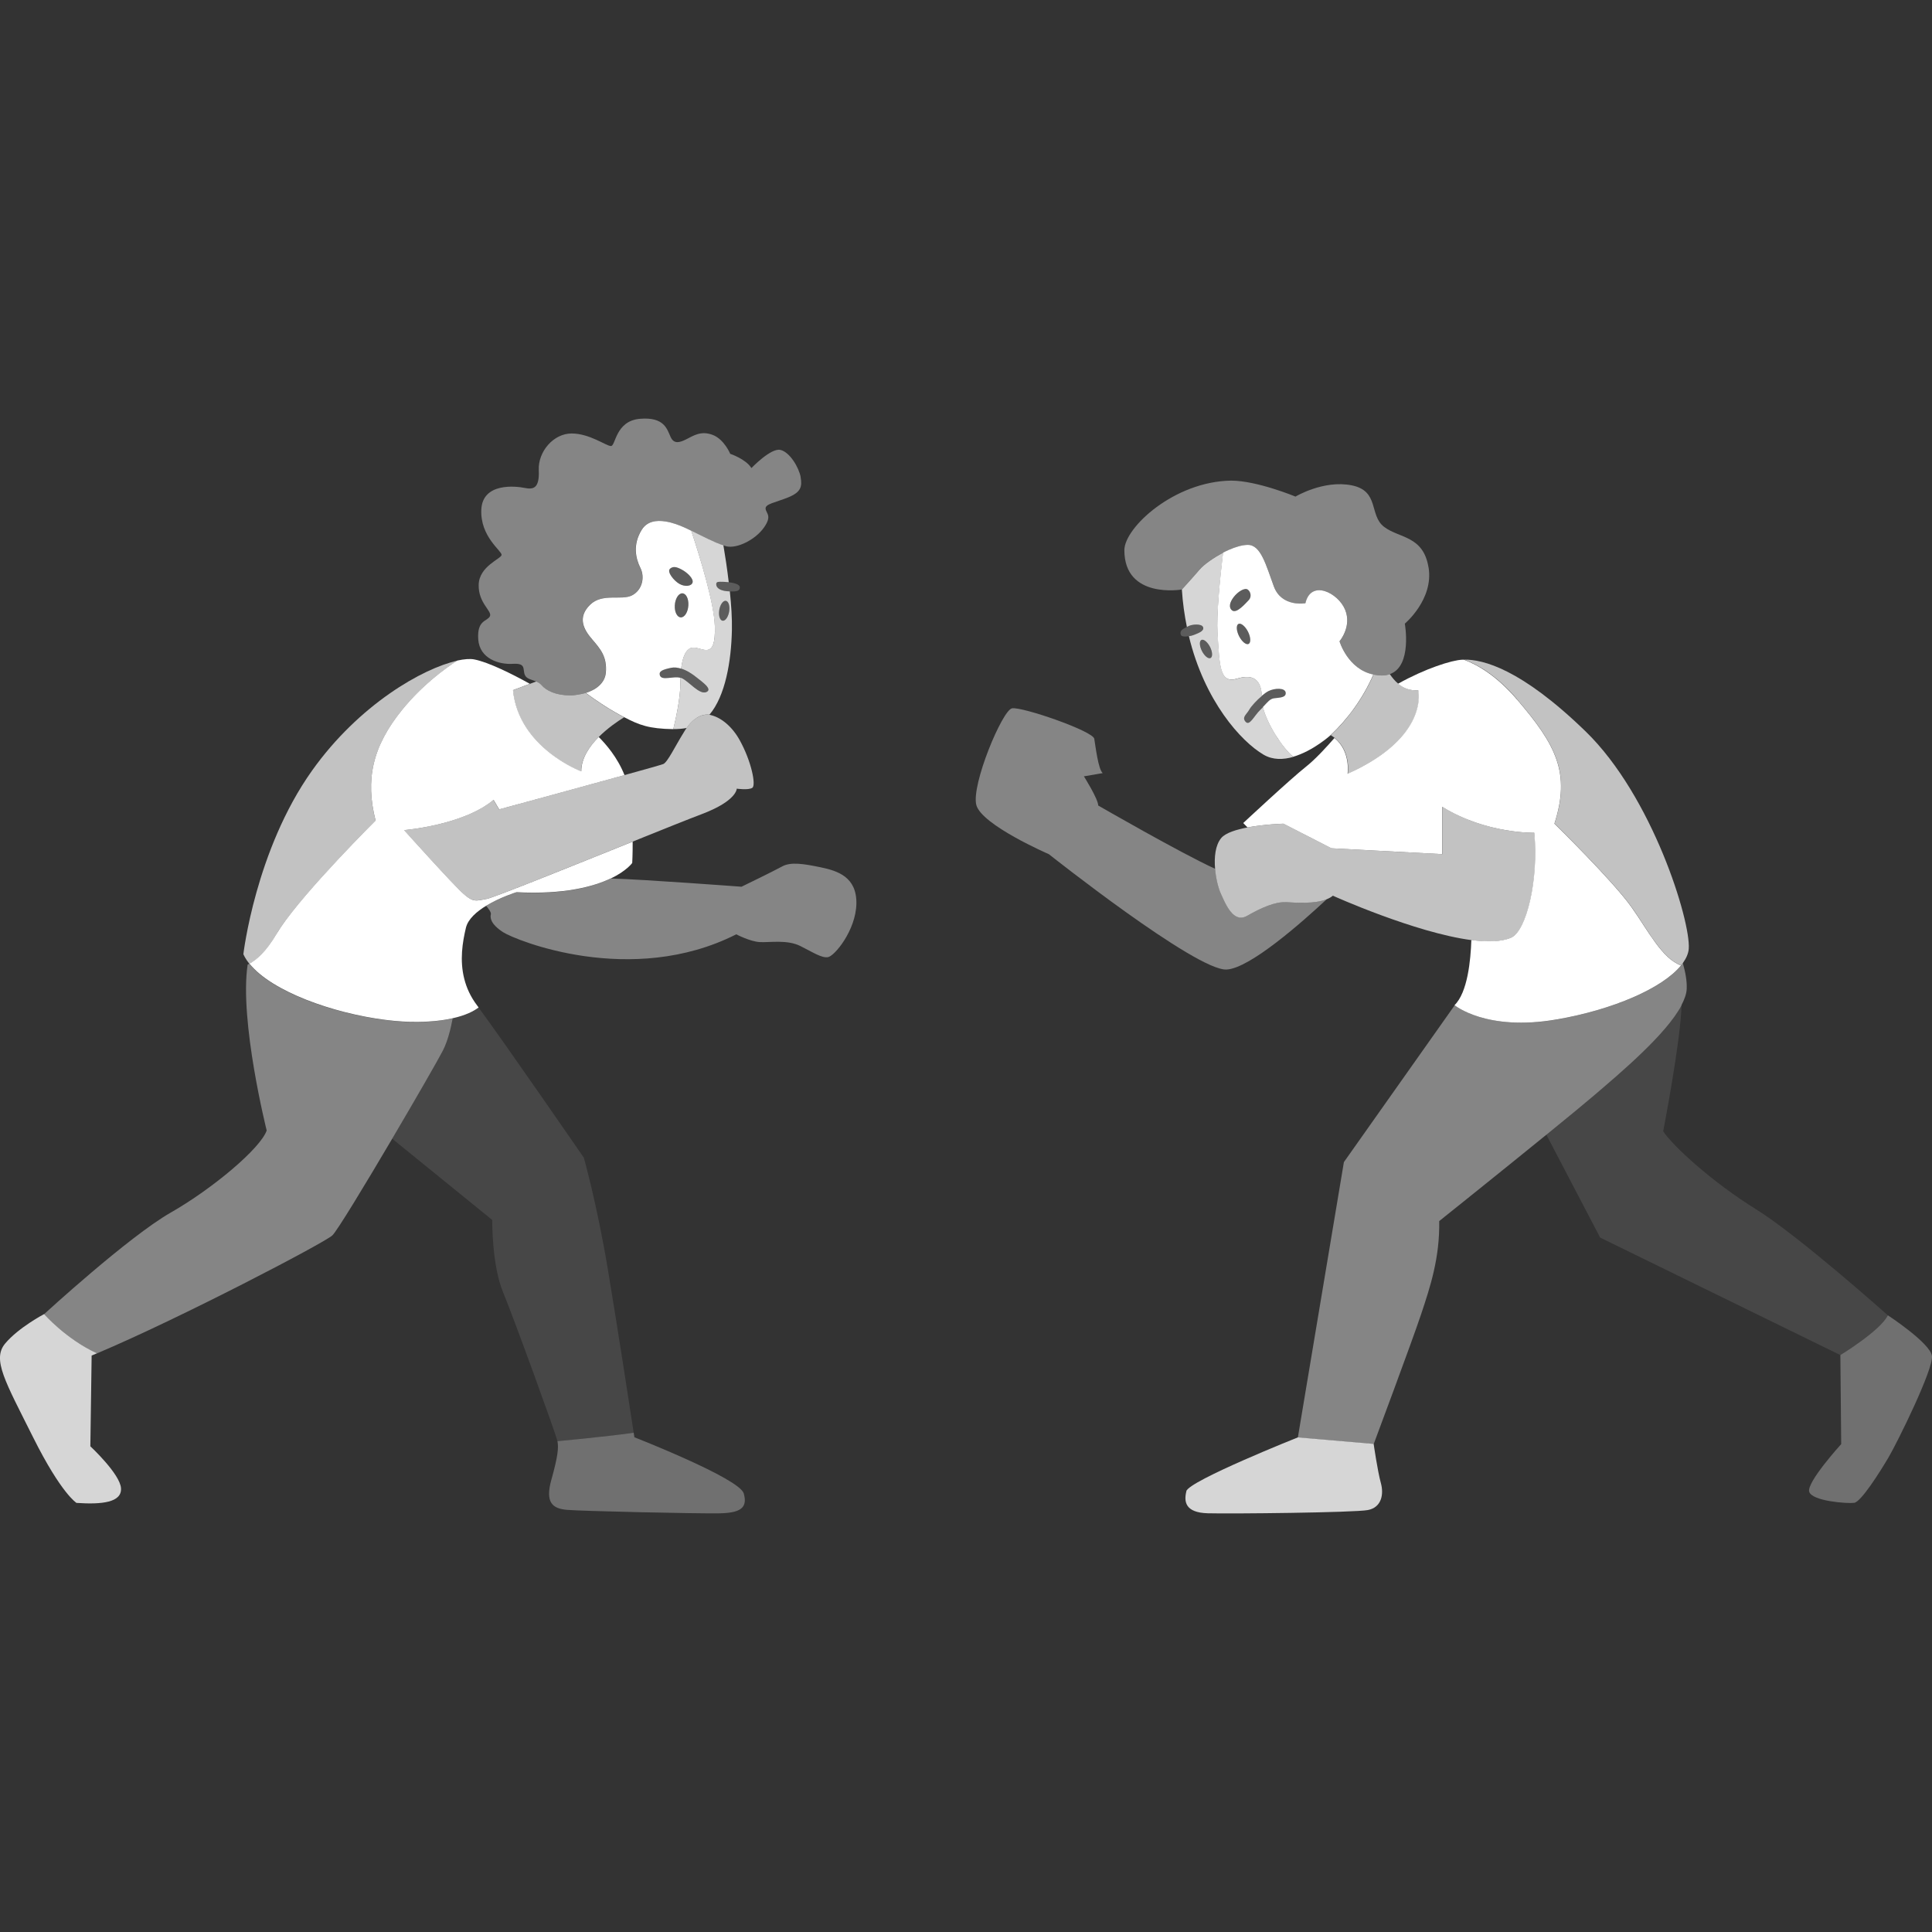<svg viewBox="0 0 300 300" xmlns="http://www.w3.org/2000/svg"><rect x="0" y="0" width="300" height="300" fill="#333333" stroke="none"/><g fill="#fff"><path d="m 199.72 140.08 c -1.71 -.1 -3.93 .91 -6.04 2.11 s -3.32 -1.71 -4.13 -3.52 c -.37 -.82 -.73 -2.25 -.86 -3.76 -5.39 -2.46 -18.16 -9.83 -18.16 -9.83 0 -1.01 -2.22 -4.53 -2.22 -4.53 l 2.92 -.5 c -.7 -.6 -1.11 -4.13 -1.31 -5.33 -.2 -1.21 -11.27 -5.03 -12.78 -4.73 s -6.34 11.88 -5.54 15 c .81 3.12 11.27 7.65 11.27 7.65 s 22.85 18.12 27.58 17.91 c 3.62 -.15 11.88 -7.48 15.57 -10.92 -1.84 .75 -4.88 .54 -6.31 .46 z" opacity=".4"/><path d="m 293.15 204.25 s -13.82 -12.35 -20.53 -16.51 -12.88 -9.8 -14.36 -12.08 c 0 0 2.74 -14.14 2.85 -19.6 -2.37 4.51 -9.47 10.48 -13.58 14 -1.49 1.27 -4.27 3.56 -7.42 6.12 l 8.36 15.99 37.31 18.25 s 6.17 -3.76 7.38 -6.17 z" opacity=".1"/><path d="m 261.1 156.07 c .47 -.9 .78 -1.75 .81 -2.5 .06 -1.24 -.21 -2.64 -.6 -4.02 -.09 .13 -.17 .25 -.27 .37 -2.83 3.5 -10.45 6.84 -19.25 8.38 -10.97 1.91 -15.9 -2.21 -15.9 -2.21 l -17.21 24.36 -7.15 42.77 11.78 1.01 s 5.94 -15.9 7.35 -20.13 2.92 -8.76 2.82 -14.49 c 0 0 9.33 -7.46 16.64 -13.41 3.15 -2.56 5.93 -4.85 7.42 -6.12 4.11 -3.52 11.21 -9.49 13.58 -14 z" opacity=".4"/><path d="m 184.22 231.56 c -.4 1.61 -.2 3.32 3.32 3.42 s 22.75 -.1 24.86 -.5 2.52 -2.42 2.01 -4.23 c -.5 -1.81 -1.11 -6.04 -1.11 -6.04 l -11.78 -1.01 s -16.91 6.74 -17.31 8.35 z" opacity=".8"/><path d="m 293.15 204.25 c -1.21 2.42 -7.38 6.17 -7.38 6.17 l .13 13.82 s -5.37 5.9 -4.97 7.38 5.9 1.88 6.98 1.74 c 1.07 -.13 4.03 -4.83 5.37 -7.11 s 6.98 -13.69 6.71 -15.7 -6.84 -6.31 -6.84 -6.31 z" opacity=".3"/><path d="m 235.55 108.57 c 6.14 7.15 8.35 11.47 5.84 19.32 0 0 9.06 8.86 11.98 12.98 2.52 3.56 4.73 8 7.68 9.03 .1 -.12 .18 -.25 .27 -.37 .53 -.74 .86 -1.49 .91 -2.22 .3 -4.33 -5.64 -23.65 -16 -33.72 -10.07 -9.78 -15.96 -11.19 -18.87 -11.17 2.14 .8 5.07 2.5 8.2 6.14 z" opacity=".7"/><path d="m 241.78 158.29 c 8.8 -1.53 16.42 -4.88 19.25 -8.38 -2.95 -1.04 -5.16 -5.48 -7.68 -9.03 -2.92 -4.13 -11.98 -12.98 -11.98 -12.98 2.52 -7.85 .3 -12.18 -5.84 -19.32 -3.13 -3.64 -6.06 -5.34 -8.2 -6.14 -.08 0 -.18 0 -.26 0 -1.63 .06 -5.76 1.37 -9.98 3.73 .82 .68 1.85 1.13 3.13 1 0 0 1.81 7.25 -10.97 12.98 0 0 .54 -3.46 -2.03 -5.56 -1.22 1.4 -2.99 3.33 -4.41 4.45 -2.42 1.91 -9.76 8.76 -9.76 8.76 l .66 .68 c 2.68 -.5 5.58 -.58 5.58 -.58 l 7.45 3.82 17.21 .91 v -7.35 c 6.84 4.23 14.29 4.03 14.29 4.03 .7 7.25 -1.21 15.3 -3.62 16.3 -1.49 .64 -3.66 .68 -6.15 .36 -.1 3.1 -.58 8.15 -2.61 10.11 0 0 4.93 4.13 15.9 2.21 z"/><path d="m 127.42 134.67 c -2.62 -.54 -4.63 -.87 -5.97 -.13 s -6.31 3.15 -6.31 3.15 -15.35 -1.15 -20.3 -1.28 c -2.67 1.29 -7.23 2.54 -14.66 2.15 0 0 -2.5 .77 -4.7 2.1 .3 .34 .83 .99 .74 1.33 -.13 .47 -.07 1.48 1.88 2.75 s 19.93 8.59 36.23 .34 c 0 0 2.15 1.14 3.69 1.21 s 4.23 -.4 6.24 .6 3.29 1.88 4.29 1.74 c 1.01 -.13 4.36 -4.16 4.43 -8.32 s -2.95 -5.1 -5.57 -5.64 z" opacity=".4"/><path d="m 94.85 136.41 c 2.47 -1.19 3.32 -2.41 3.32 -2.41 s .08 -1.32 .07 -3.31 c -9.49 3.82 -21.45 8.65 -22.61 8.88 -1.74 .34 -2.15 .54 -3.62 -.74 -1.48 -1.27 -9.26 -9.93 -9.26 -9.93 s 9.19 -.74 13.89 -4.7 l .87 1.48 s 11.91 -3.23 19.46 -5.32 c -1.08 -2.75 -2.92 -4.85 -4 -5.92 -1.49 1.49 -2.71 3.33 -2.71 5.33 0 0 -9.73 -3.62 -10.6 -12.61 l 2.61 -.98 c -2.64 -1.46 -6.37 -3.35 -8.65 -3.79 -.64 -.12 -1.54 -.05 -2.61 .18 -2.07 1.34 -5.5 3.88 -8.53 7.6 -4.7 5.77 -5.77 10.94 -4.16 17.24 0 0 -10.87 10.81 -14.77 16.64 -.22 .33 -.42 .65 -.6 .94 -1.65 2.81 -3.15 4.08 -4.22 4.64 3.5 4.36 13.04 7.71 21.07 8.73 1.8 .23 3.53 .34 5.09 .32 2.25 -.03 4.01 -.25 5.42 -.57 2.02 -.45 3.26 -1.1 4.01 -1.67 -.08 -.11 -.16 -.22 -.23 -.31 -1.03 -1.36 -1.65 -2.75 -2 -4.14 -.73 -2.87 -.28 -5.68 .26 -7.94 .33 -1.35 1.67 -2.51 3.15 -3.41 2.19 -1.33 4.7 -2.1 4.7 -2.1 7.43 .38 11.99 -.87 14.66 -2.15 z"/><path d="m 6.85 204.05 s -3.96 2.08 -6.04 4.56 0 5.9 4.36 14.63 c 4.36 8.72 6.71 10.13 6.71 10.13 3.96 .27 7.05 -.07 6.91 -2.28 s -4.76 -6.51 -4.76 -6.51 l .2 -14.09 c .27 -.11 .55 -.23 .83 -.35 -4.82 -2.21 -8.21 -6.09 -8.21 -6.09 z" opacity=".8"/><path d="m 70.3 158.13 c -1.4 .31 -3.17 .54 -5.42 .57 -1.56 .02 -3.29 -.09 -5.09 -.32 -8.04 -1.01 -17.58 -4.36 -21.07 -8.73 -.09 .05 -.19 .1 -.27 .14 -1.3 8.76 2.96 25.75 2.96 25.75 -.94 2.75 -8.32 8.99 -14.9 12.75 s -19.66 15.77 -19.66 15.77 3.39 3.89 8.21 6.09 c 12.84 -5.41 35.23 -17.12 36.54 -18.31 .71 -.64 5.12 -7.92 9.3 -15.02 3.68 -6.24 7.19 -12.35 7.88 -13.7 .74 -1.44 1.22 -3.4 1.52 -5 z" opacity=".4"/><path d="m 85.62 229.75 c -1.01 3.62 .2 4.5 2.42 4.7 2.21 .2 20.46 .6 23.62 .54 s 4.5 -.74 3.83 -3.09 -16.98 -8.72 -16.98 -8.72 -.04 -.25 -.11 -.7 c -4.75 .66 -11.84 1.31 -11.84 1.31 .2 1.01 .07 2.35 -.94 5.97 z" opacity=".3"/><path d="m 68.78 163.12 c -.69 1.35 -4.2 7.46 -7.88 13.7 l 15.53 12.61 s -.07 6.98 1.68 11.21 8.25 22.14 8.45 23.15 c 0 0 7.09 -.64 11.84 -1.31 -.49 -3.22 -2.58 -16.83 -4.05 -25.6 -1.68 -10 -3.69 -17.11 -3.69 -17.11 s -12.82 -18.59 -16.34 -23.31 c -.75 .57 -1.99 1.22 -4.01 1.67 -.3 1.6 -.79 3.56 -1.52 5 z" opacity=".1"/><path d="m 42.95 145.01 c .17 -.3 .38 -.61 .6 -.94 3.9 -5.82 14.77 -16.64 14.77 -16.64 -1.61 -6.31 -.54 -11.47 4.16 -17.24 3.03 -3.72 6.46 -6.26 8.53 -7.6 -5.32 1.17 -15.23 6.78 -22.55 17.06 -8.79 12.35 -10.67 28.52 -10.67 28.52 .19 .42 .44 .83 .74 1.23 .06 .09 .13 .17 .2 .26 1.08 -.57 2.58 -1.84 4.22 -4.64 z" opacity=".7"/><path d="m 234.64 145.61 c 2.42 -1.01 4.33 -9.06 3.62 -16.3 0 0 -7.45 .2 -14.29 -4.03 v 7.35 l -17.21 -.91 -7.45 -3.82 s -2.9 .08 -5.58 .58 c -1.75 .33 -3.41 .84 -4.09 1.64 -.93 1.1 -1.12 3 -.96 4.8 .13 1.5 .49 2.93 .86 3.76 .81 1.81 2.01 4.73 4.13 3.52 s 4.33 -2.21 6.04 -2.11 c 1.43 .08 4.46 .3 6.31 -.46 .36 -.15 .69 -.32 .94 -.55 0 0 12.73 5.75 21.53 6.9 2.49 .33 4.66 .28 6.15 -.36 z" opacity=".7"/><path d="m 105.66 105.25 c -1.14 -.33 -2.97 .55 -3.21 -.44 -.14 -.58 .39 -.82 1.74 -1.11 .51 -.11 1.05 -.04 1.58 .13 .22 -1.87 .78 -3.18 1.81 -3.27 1.42 -.13 3.61 2.19 3.42 -3.36 -.12 -3.53 -2.18 -10.31 -3.66 -14.79 -.34 -.17 -.67 -.33 -.99 -.47 -.88 -.4 -1.97 -.81 -3.03 -.97 -1.45 -.23 -2.87 -.01 -3.68 1.31 -1.41 2.28 -.94 4.43 -.2 5.9 .74 1.48 .27 3.49 -1.34 4.29 s -4.56 -.4 -6.44 1.41 c -2.07 1.99 -1.01 3.89 .27 5.37 1.27 1.48 2.35 2.68 2.15 5.17 -.14 1.66 -1.52 2.68 -3.11 3.18 1.5 1.11 3.61 2.55 5.96 3.77 s 3.82 1.79 7.62 1.85 c .31 -1.26 1.1 -4.69 1.1 -7.12 0 -.29 .01 -.57 .02 -.85 z m .07 -9.38 c -.58 0 -1.01 -.84 -.95 -1.87 s .57 -1.87 1.16 -1.87 1.01 .84 .95 1.87 -.57 1.87 -1.16 1.87 z m -1.7 -7.55 c .48 -.42 1 -.32 1.84 .13 s 1.81 1.36 1.68 1.97 -1.16 .74 -2.03 .26 -2.01 -1.9 -1.48 -2.36 z"/><path d="m 90.96 107.6 c -.26 .08 -.54 .13 -.81 .19 -.54 .11 -1.08 .19 -1.58 .19 -2.28 0 -3.76 -.74 -4.5 -1.61 -.22 -.26 -.51 -.42 -.8 -.55 l -1.02 .38 -2.61 .98 c .87 8.99 10.6 12.61 10.6 12.61 0 -2.01 1.23 -3.84 2.71 -5.33 1.35 -1.35 2.9 -2.43 3.96 -3.08 -2.35 -1.22 -4.46 -2.66 -5.96 -3.77 z" opacity=".7"/><path d="m 111 97.19 c .19 5.55 -2 3.23 -3.42 3.36 -1.04 .09 -1.59 1.4 -1.81 3.27 .89 .28 1.74 .84 2.34 1.33 .97 .77 2.61 1.89 1.55 2.32 -1.07 .44 -2.71 -1.69 -3.82 -2.18 -.05 -.02 -.12 -.03 -.17 -.05 -.01 .28 -.02 .56 -.02 .85 0 2.43 -.79 5.86 -1.1 7.12 .7 .01 1.4 -.04 2.07 -.17 1.47 -2.09 2.93 -2.15 3.54 -2.06 2.47 -2.89 3.39 -8.31 3.49 -13.15 .04 -1.8 -.1 -3.91 -.32 -6 h -.04 c -1.13 -.03 -2.01 -.35 -2.07 -1.06 -.03 -.45 .26 -.45 1.19 -.42 .23 .01 .49 .03 .75 .06 -.25 -2.12 -.56 -4.15 -.83 -5.73 -1.4 -.44 -3.3 -1.45 -5 -2.28 1.48 4.47 3.53 11.26 3.66 14.79 z m .67 -2.35 c .11 -.86 .55 -1.55 .98 -1.55 s .7 .69 .59 1.55 -.55 1.55 -.98 1.55 -.7 -.69 -.59 -1.55 z" opacity=".8"/><path d="m 124.33 74.09 c -.27 -1.48 -1.68 -3.89 -3.15 -4.23 -1.48 -.34 -4.5 2.82 -4.5 2.82 -.87 -1.41 -3.29 -2.21 -3.29 -2.21 s -.94 -2.28 -2.75 -2.95 -2.95 .13 -4.03 .67 c -1.07 .54 -1.95 .81 -2.48 -.34 s -.94 -3.15 -4.76 -2.82 -3.76 4.23 -4.5 4.23 -3.29 -1.95 -6.11 -1.95 -5.23 2.82 -5.1 5.7 -.87 3.02 -2.21 2.75 -6.51 -.87 -6.71 3.36 3.22 6.44 3.15 7.05 c -.07 .6 -3.49 1.74 -3.56 4.63 s 2.15 4.09 1.74 4.9 -2.01 .54 -1.81 3.56 3.22 3.96 5.37 3.82 c 2.15 -.13 1.48 .87 1.88 1.75 .28 .61 1.06 .7 1.75 .99 .3 .13 .58 .29 .8 .55 .74 .87 2.21 1.61 4.5 1.61 .51 0 1.05 -.08 1.58 -.19 .27 -.06 .54 -.1 .81 -.19 1.59 -.5 2.98 -1.53 3.11 -3.18 .2 -2.48 -.87 -3.69 -2.15 -5.17 s -2.34 -3.37 -.27 -5.37 c 1.88 -1.81 4.83 -.6 6.44 -1.41 s 2.08 -2.82 1.34 -4.29 -1.21 -3.62 .2 -5.9 c .81 -1.32 2.23 -1.54 3.68 -1.31 1.07 .17 2.15 .57 3.03 .97 .32 .14 .65 .3 .99 .47 1.7 .83 3.6 1.84 5 2.28 .02 .01 .04 .02 .06 .02 .13 .04 .27 .09 .39 .12 1.68 .4 4.5 -1.01 5.84 -2.89 s .34 -2.21 .27 -2.95 1.48 -.94 3.49 -1.75 2.21 -1.68 1.95 -3.15 z" opacity=".4"/><path d="m 114.87 114.95 c -1.17 -2.12 -2.86 -3.5 -4.42 -3.89 0 0 -.11 -.04 -.3 -.07 -.61 -.09 -2.07 -.04 -3.54 2.06 -.15 .21 -.3 .44 -.45 .7 -1.29 2.06 -2.5 4.62 -3.17 4.89 -.31 .12 -2.76 .82 -6.04 1.72 -7.55 2.09 -19.46 5.32 -19.46 5.32 l -.87 -1.48 c -4.7 3.96 -13.89 4.7 -13.89 4.7 s 7.78 8.65 9.26 9.93 c 1.48 1.27 1.88 1.07 3.62 .74 1.16 -.22 13.12 -5.06 22.61 -8.88 4.76 -1.92 8.9 -3.58 10.74 -4.27 5.5 -2.08 5.44 -3.96 5.44 -3.96 s 1.81 .27 2.42 -.13 c .6 -.4 -.13 -4.09 -1.95 -7.38 z" opacity=".7"/><path d="m 108.11 105.15 c -.61 -.49 -1.46 -1.05 -2.34 -1.33 -.53 -.17 -1.07 -.24 -1.58 -.13 -1.36 .29 -1.89 .53 -1.74 1.11 .25 .99 2.08 .11 3.21 .44 .06 .02 .12 .02 .17 .05 1.11 .48 2.76 2.61 3.82 2.18 1.07 -.44 -.58 -1.55 -1.55 -2.32 z" opacity=".2"/><path d="m 105.93 92.13 c -.58 0 -1.1 .84 -1.16 1.87 s .37 1.87 .95 1.87 1.1 -.84 1.16 -1.87 -.37 -1.87 -.95 -1.87 z" opacity=".2"/><path d="m 112.26 96.39 c .43 0 .87 -.69 .98 -1.55 s -.16 -1.55 -.59 -1.55 -.87 .69 -.98 1.55 .16 1.55 .59 1.55 z" opacity=".2"/><path d="m 105.52 90.68 c .87 .48 1.9 .36 2.03 -.26 s -.84 -1.52 -1.68 -1.97 -1.36 -.55 -1.84 -.13 c -.53 .46 .61 1.87 1.48 2.36 z" opacity=".2"/><path d="m 113.17 90.42 c -.26 -.03 -.52 -.05 -.75 -.06 -.94 -.03 -1.23 -.03 -1.19 .42 .05 .71 .94 1.03 2.07 1.06 h .04 c 1.1 .03 1.54 -.07 1.54 -.65 0 -.44 -.87 -.68 -1.7 -.78 z" opacity=".2"/><path d="m 196.12 109.8 c -.12 .12 -.24 .24 -.38 .38 -1.07 1.02 -1.71 2.68 -2.37 1.84 -.53 -.68 .19 -1.06 .63 -1.84 .3 -.53 1.14 -1.44 1.95 -2.12 -.11 -2.48 -1.33 -3.46 -3.85 -2.67 -2.71 .84 -2.71 -2 -3.03 -7.1 -.18 -2.81 .35 -8.19 .86 -12.46 -1.56 .81 -3.01 1.86 -3.66 2.62 -1.21 1.41 -2.75 3.09 -2.75 3.09 .13 2.06 .41 3.99 .78 5.82 .06 -.03 .12 -.06 .18 -.1 .58 -.34 2.08 -.44 2.32 .1 .24 .53 -.48 .87 -1.36 1.21 -.27 .11 -.56 .18 -.83 .22 2.43 10.07 8.09 16.35 11.62 18.41 1.43 .83 3.06 .77 4.59 .33 -1.66 -1.38 -4.08 -5.11 -4.7 -7.72 z m -8.15 -7.62 c -.35 .17 -.95 -.33 -1.34 -1.1 -.39 -.78 -.42 -1.54 -.07 -1.71 s .95 .33 1.34 1.1 c .39 .78 .42 1.54 .07 1.71 z" opacity=".8"/><path d="m 213.27 104.74 c -3.99 -.81 -5.27 -5.16 -5.27 -5.16 s 1.95 -2.28 .87 -4.9 c -1.07 -2.62 -5.3 -4.76 -6.17 -1.01 0 0 -3.69 .67 -4.9 -2.62 s -2.01 -6.44 -4.03 -6.44 c -.85 0 -1.9 .31 -2.95 .77 -.3 .13 -.61 .28 -.91 .44 -.51 4.27 -1.03 9.65 -.86 12.46 .32 5.1 .32 7.94 3.03 7.1 2.52 -.78 3.75 .19 3.85 2.67 .38 -.32 .75 -.59 1.05 -.74 .97 -.48 2.57 -.53 2.66 .24 .1 .77 -.92 .77 -1.74 .87 -.72 .08 -1.03 .57 -1.8 1.37 .62 2.61 3.03 6.35 4.7 7.72 3.1 -.89 5.83 -3.37 5.83 -3.37 2.48 -2.32 4.94 -5.54 6.63 -9.41 z m -19.39 -4.75 c -.38 .19 -1.04 -.35 -1.48 -1.21 -.43 -.86 -.47 -1.71 -.09 -1.9 s 1.04 .35 1.48 1.21 c .43 .86 .47 1.71 .09 1.9 z m .02 -6.8 c -.48 .48 -1.85 2.13 -2.57 1.6 -.58 -.44 -.39 -1.26 .24 -2.08 s 1.69 -1.5 2.18 -1.16 c .48 .34 .63 1.16 .14 1.65 z"/><path d="m 220.25 107.17 c -1.28 .13 -2.32 -.33 -3.13 -1 -.53 -.44 -.96 -.97 -1.31 -1.49 -.36 .13 -.75 .21 -1.21 .21 -.01 0 -.01 0 -.01 0 -.47 0 -.9 -.06 -1.31 -.14 -1.7 3.88 -4.16 7.09 -6.63 9.41 .22 .14 .42 .28 .61 .43 2.57 2.1 2.03 5.56 2.03 5.56 12.78 -5.74 10.97 -12.98 10.97 -12.98 z" opacity=".7"/><path d="m 221.82 88.11 c -.81 -4.97 -4.56 -4.5 -6.91 -6.31 s -.67 -5.57 -5.03 -6.44 -8.72 1.75 -8.72 1.75 -5.97 -2.48 -10 -2.48 c -8.86 .13 -16.57 7.31 -16.57 10.8 0 7.65 8.92 6.11 8.92 6.11 s 1.54 -1.68 2.75 -3.09 c .65 -.76 2.09 -1.81 3.66 -2.62 .3 -.16 .6 -.3 .91 -.44 1.05 -.46 2.1 -.77 2.95 -.77 2.01 0 2.82 3.15 4.03 6.44 s 4.9 2.62 4.9 2.62 c .87 -3.76 5.1 -1.61 6.17 1.01 s -.87 4.9 -.87 4.9 1.28 4.35 5.27 5.16 c .41 .08 .84 .14 1.31 .14 h .01 c .46 0 .85 -.09 1.21 -.21 3.53 -1.23 2.33 -7.84 2.33 -7.84 s 4.5 -3.76 3.69 -8.72 z" opacity=".4"/><path d="m 193.76 91.55 c -.48 -.34 -1.55 .34 -2.18 1.16 s -.82 1.65 -.24 2.08 c .71 .54 2.08 -1.11 2.57 -1.6 .48 -.48 .34 -1.31 -.14 -1.65 z" opacity=".2"/><path d="m 186.79 97.36 c -.24 -.53 -1.74 -.44 -2.32 -.1 -.06 .03 -.12 .06 -.18 .1 -.55 .29 -1.16 .51 -.94 1.21 .09 .27 .63 .33 1.25 .22 .28 -.05 .56 -.12 .83 -.22 .87 -.34 1.6 -.68 1.36 -1.21 z" opacity=".2"/><path d="m 197 107.32 c -.31 .15 -.68 .42 -1.05 .74 -.81 .68 -1.65 1.59 -1.95 2.12 -.44 .77 -1.16 1.16 -.63 1.84 .66 .85 1.31 -.82 2.37 -1.84 .14 -.13 .26 -.26 .38 -.38 .77 -.79 1.08 -1.28 1.8 -1.37 .82 -.1 1.84 -.1 1.74 -.87 s -1.69 -.73 -2.66 -.24 z" opacity=".2"/><path d="m 192.31 96.88 c -.38 .19 -.34 1.04 .09 1.9 s 1.09 1.4 1.48 1.21 .34 -1.04 -.09 -1.9 -1.09 -1.4 -1.48 -1.21 z" opacity=".2"/><path d="m 186.56 99.37 c -.35 .17 -.32 .93 .07 1.71 s .99 1.27 1.34 1.1 .32 -.93 -.07 -1.71 -.99 -1.27 -1.34 -1.1 z" opacity=".2"/></g></svg>
